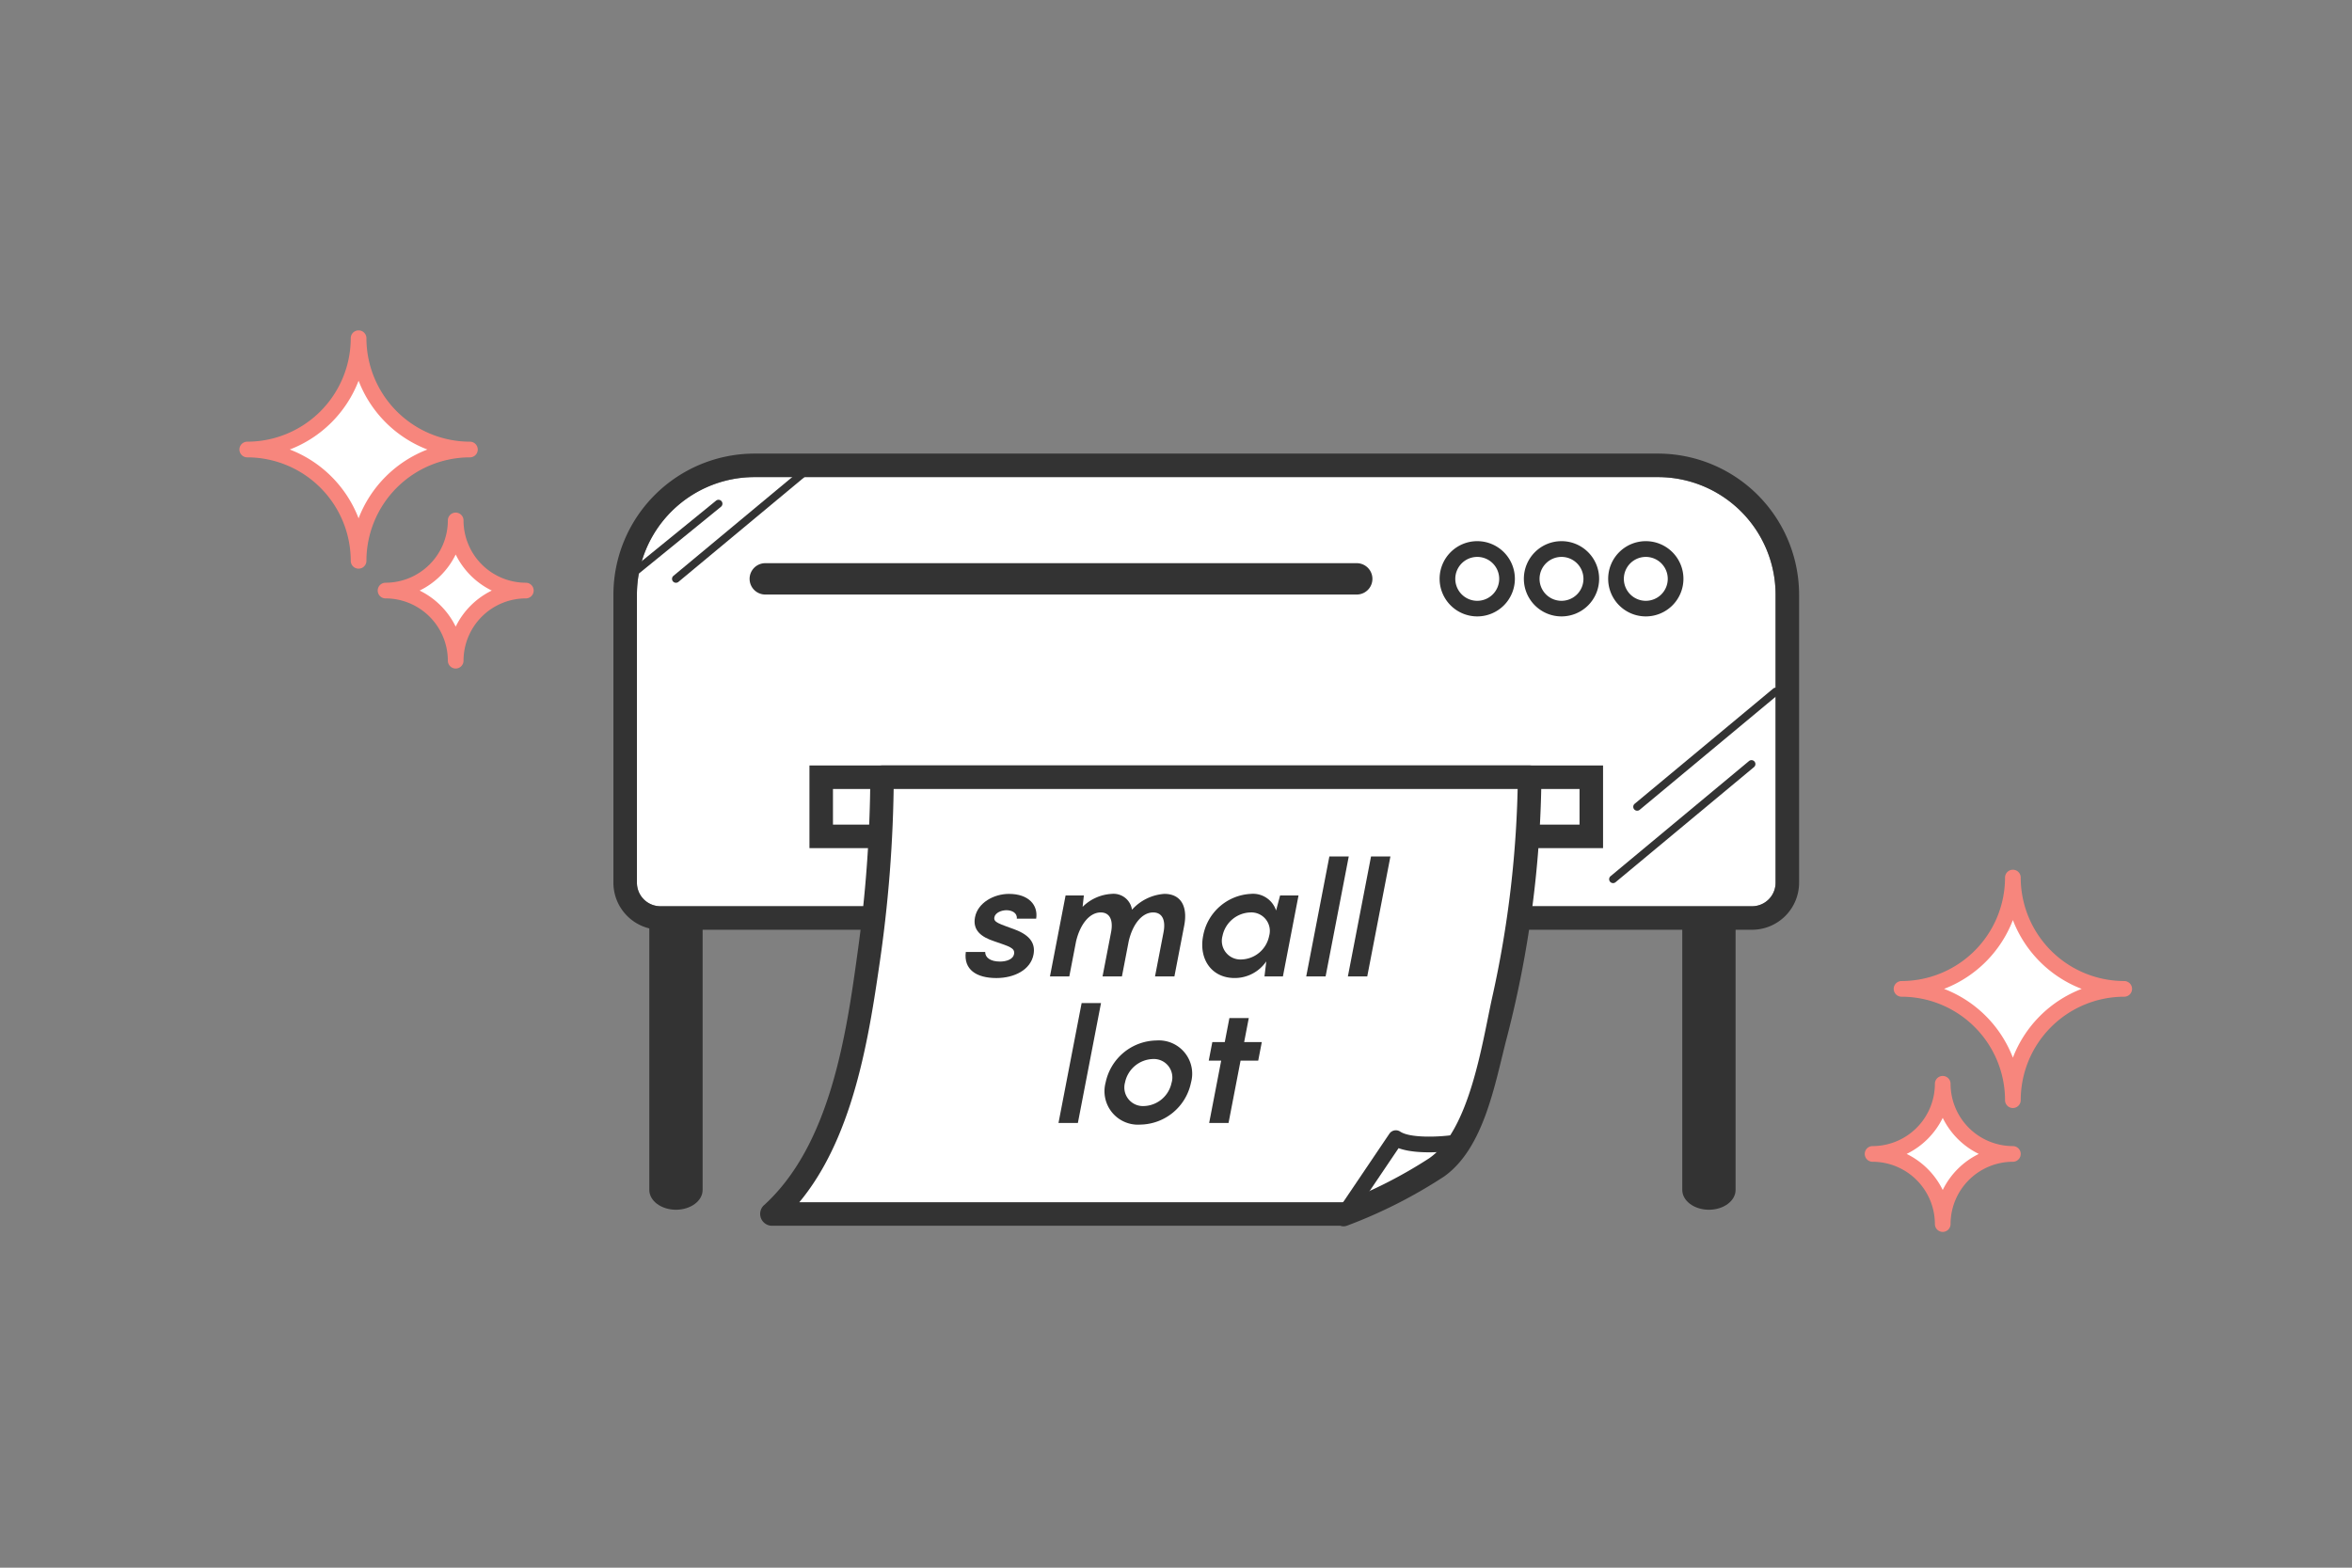 <svg xmlns="http://www.w3.org/2000/svg" width="300" height="200" viewBox="0 0 300 200"><rect x="0" y="0" width="300" height="200" fill="#808080" stroke="none"/><defs><style>.a{fill:none;}.b{fill:#fff;}.c{fill:#333;}.d{fill:#f7867d;}</style></defs><g transform="translate(-976.276 -707.652)"><rect class="a" width="300" height="200" transform="translate(976.276 707.652)"/><g transform="translate(0 -10)"><path class="b" d="M15,0H130.236a15,15,0,0,1,15,15V51.748a3,3,0,0,1-3,3H3a3,3,0,0,1-3-3V15A15,15,0,0,1,15,0Z" transform="translate(1057.517 778.519)"/><path class="c" d="M1187.752,778.519a15,15,0,0,1,15,15v36.748a3,3,0,0,1-3,3H1060.517a3,3,0,0,1-3-3V793.519a15,15,0,0,1,15-15h115.235m0-3H1072.517a18.02,18.02,0,0,0-18,18v36.748a6.006,6.006,0,0,0,6,6h139.235a6.006,6.006,0,0,0,6-6V793.519a18.02,18.02,0,0,0-18-18Z"/></g><path class="c" d="M1194.252,871.987h0c-1.877,0-3.4-1.133-3.4-2.53v-34.49h6.8v34.49C1197.652,870.854,1196.13,871.987,1194.252,871.987Z" transform="translate(0 -10)"/><path class="c" d="M1062.495,871.987h0c-1.877,0-3.4-1.133-3.4-2.53v-34.49h6.8v34.49C1065.9,870.854,1064.373,871.987,1062.495,871.987Z" transform="translate(0 -10)"/><path class="c" d="M1186.2,796.291a4.8,4.8,0,1,1,4.8-4.8A4.8,4.8,0,0,1,1186.2,796.291Zm0-7.59a2.8,2.8,0,1,0,2.8,2.795A2.8,2.8,0,0,0,1186.2,788.7Z" transform="translate(0 -10)"/><path class="c" d="M1175.452,796.291a4.8,4.8,0,1,1,4.795-4.8A4.8,4.8,0,0,1,1175.452,796.291Zm0-7.59a2.8,2.8,0,1,0,2.795,2.795A2.8,2.8,0,0,0,1175.452,788.7Z" transform="translate(0 -10)"/><path class="c" d="M1164.7,796.291a4.8,4.8,0,1,1,4.8-4.8A4.8,4.8,0,0,1,1164.7,796.291Zm0-7.59a2.8,2.8,0,1,0,2.8,2.795A2.8,2.8,0,0,0,1164.7,788.7Z" transform="translate(0 -10)"/><path class="c" d="M1180.747,825.853H1079.522V815.308h101.225Zm-98.225-3h95.225v-4.545h-95.225Z" transform="translate(0 -10)"/><g transform="translate(0 -10)"><path class="b" d="M1147.785,872.531h-73.07c14.064-12.055,14.064-55.723,14.064-55.723h82.6s-.079,27.14-9.452,47.508C1160.585,867.225,1147.785,872.531,1147.785,872.531Z"/><path class="c" d="M1147.785,871.031h-73.07l1.06,2.561c8.648-7.8,11.025-21.562,12.615-32.5a171.323,171.323,0,0,0,1.889-24.281l-1.5,1.5h82.6l-1.5-1.5a135.947,135.947,0,0,1-3.287,28.157c-1.292,5.894-2.859,16.831-8,20.437a59.118,59.118,0,0,1-11.2,5.683c-1.756.733-.985,3.637.8,2.893a62.785,62.785,0,0,0,12.287-6.241c5.1-3.627,6.478-11.857,7.959-17.561a137.3,137.3,0,0,0,4.447-33.368,1.521,1.521,0,0,0-1.5-1.5h-82.6a1.522,1.522,0,0,0-1.5,1.5,167.932,167.932,0,0,1-1.629,22.4c-1.467,10.716-3.537,24.626-12,32.259a1.515,1.515,0,0,0,1.061,2.561h73.07A1.5,1.5,0,0,0,1147.785,871.031Z"/></g><path class="c" d="M1147.784,873.531a1,1,0,0,1-.828-1.559l6.535-9.681a1,1,0,0,1,1.384-.272c1.247.831,4.8.706,6.743.431a1,1,0,0,1,.28,1.981c-.523.074-4.694.624-7.233-.3l-6.051,8.964A1,1,0,0,1,1147.784,873.531Z" transform="translate(0 -10)"/><g transform="translate(0 -10)"><line class="b" x1="75.441" transform="translate(1073.888 791.496)"/><path class="c" d="M1149.329,793.5h-75.44a2,2,0,0,1,0-4h75.44a2,2,0,0,1,0,4Z"/></g><path class="c" d="M1185.1,821.08a.5.5,0,0,1-.32-.885l17.658-14.686a.5.5,0,1,1,.638.769l-17.657,14.687A.5.5,0,0,1,1185.1,821.08Z" transform="translate(0 -10)"/><path class="c" d="M1062.495,792a.5.5,0,0,1-.319-.885l17.657-14.686a.5.5,0,0,1,.639.769l-17.658,14.687A.5.5,0,0,1,1062.495,792Z" transform="translate(0 -10)"/><path class="c" d="M1057.517,790.886a.5.5,0,0,1-.316-.888l10.407-8.473a.5.5,0,1,1,.631.776l-10.407,8.472A.5.5,0,0,1,1057.517,790.886Z" transform="translate(0 -10)"/><path class="c" d="M1182.024,830.317a.5.5,0,0,1-.319-.884l17.656-14.688a.5.5,0,0,1,.639.77L1182.344,830.2A.5.5,0,0,1,1182.024,830.317Z" transform="translate(0 -10)"/><g transform="translate(0 -10)"><path class="c" d="M1101.935,839.1c0,.734.688,1.224,1.893,1.224.845,0,1.667-.3,1.789-.938.157-.817-.614-.981-2.534-1.654-1.627-.53-2.768-1.387-2.445-3.06.358-1.857,2.4-2.98,4.333-2.98,2.512,0,3.743,1.429,3.469,3.163h-2.471c.085-.755-.656-1.082-1.32-1.082-.623,0-1.425.307-1.54.9-.126.652.571.8,2.576,1.55,2.1.776,2.668,1.9,2.412,3.224-.37,1.918-2.423,2.98-4.734,2.98-2.572,0-4.189-1.1-3.9-3.326Z"/><path class="c" d="M1127.324,835.731l-1.251,6.489H1123.6l1.086-5.633c.291-1.509-.135-2.529-1.321-2.529-1.468,0-2.658,1.59-3.129,3.713l-.857,4.449h-2.472l1.086-5.633c.292-1.509-.135-2.529-1.32-2.529-1.467,0-2.658,1.59-3.148,3.713l-.858,4.449H1110.2l1.991-10.325h2.332l-.159,1.449a5.711,5.711,0,0,1,3.715-1.654,2.377,2.377,0,0,1,2.584,2.021,6.111,6.111,0,0,1,4.128-2.021C1126.959,831.69,1127.781,833.363,1127.324,835.731Z"/><path class="c" d="M1135.814,831.69a3.093,3.093,0,0,1,3.229,2.123l.51-1.918h2.35l-1.991,10.325h-2.35l.229-1.918a4.879,4.879,0,0,1-4.047,2.122c-2.914,0-4.58-2.407-4.009-5.367A6.521,6.521,0,0,1,1135.814,831.69Zm-1.192,8.367a3.721,3.721,0,0,0,3.533-3,2.356,2.356,0,0,0-2.376-3,3.745,3.745,0,0,0-3.572,3A2.373,2.373,0,0,0,1134.622,840.057Z"/><path class="c" d="M1145.357,842.22h-2.471l2.952-15.3h2.472Z"/><path class="c" d="M1150.67,842.22H1148.2l2.952-15.3h2.472Z"/><path class="c" d="M1113.76,860.92h-2.473l2.952-15.3h2.472Z"/><path class="c" d="M1117.3,855.758a6.733,6.733,0,0,1,6.5-5.367,4.252,4.252,0,0,1,4.391,5.367,6.706,6.706,0,0,1-6.461,5.366A4.269,4.269,0,0,1,1117.3,855.758Zm8.42,0a2.356,2.356,0,0,0-2.375-3,3.747,3.747,0,0,0-3.573,3,2.373,2.373,0,0,0,2.416,3A3.72,3.72,0,0,0,1125.716,855.758Z"/><path class="c" d="M1136.764,852.961h-2.252l-1.535,7.959h-2.471l1.535-7.959h-1.588l.457-2.366h1.587l.59-3.061h2.472l-.59,3.061h2.251Z"/></g><g transform="translate(0 -10)"><path class="b" d="M1034.4,784.047h0a8.947,8.947,0,0,1-8.947,8.947h0a8.947,8.947,0,0,1,8.947,8.947h0a8.947,8.947,0,0,1,8.947-8.947h0A8.947,8.947,0,0,1,1034.4,784.047Z"/><path class="d" d="M1034.4,802.94a1,1,0,0,1-1-1,7.956,7.956,0,0,0-7.947-7.946,1,1,0,0,1,0-2,7.956,7.956,0,0,0,7.947-7.947,1,1,0,0,1,2,0,7.956,7.956,0,0,0,7.947,7.947,1,1,0,0,1,0,2,7.956,7.956,0,0,0-7.947,7.946A1,1,0,0,1,1034.4,802.94Zm-4.6-9.946a10.016,10.016,0,0,1,4.6,4.6,10.021,10.021,0,0,1,4.6-4.6,10.016,10.016,0,0,1-4.6-4.6A10.012,10.012,0,0,1,1029.8,792.994Z"/></g><g transform="translate(0 -10)"><path class="b" d="M1022.014,760.8h0a14.2,14.2,0,0,1-14.2,14.2h0a14.2,14.2,0,0,1,14.2,14.2h0a14.2,14.2,0,0,1,14.2-14.2h0A14.2,14.2,0,0,1,1022.014,760.8Z"/><path class="d" d="M1022.014,790.2a1,1,0,0,1-1-1,13.216,13.216,0,0,0-13.2-13.2,1,1,0,0,1,0-2,13.216,13.216,0,0,0,13.2-13.2,1,1,0,0,1,2,0,13.216,13.216,0,0,0,13.2,13.2,1,1,0,0,1,0,2,13.216,13.216,0,0,0-13.2,13.2A1,1,0,0,1,1022.014,790.2Zm-8.777-15.2a15.279,15.279,0,0,1,8.777,8.776A15.281,15.281,0,0,1,1030.79,775a15.281,15.281,0,0,1-8.776-8.776A15.279,15.279,0,0,1,1013.237,775Z"/></g><g transform="translate(0 -10)"><path class="b" d="M1224.074,855.919h0a8.947,8.947,0,0,1-8.947,8.947h0a8.947,8.947,0,0,1,8.947,8.947h0a8.947,8.947,0,0,1,8.947-8.947h0A8.947,8.947,0,0,1,1224.074,855.919Z"/><path class="d" d="M1224.073,874.813a1,1,0,0,1-1-1,7.957,7.957,0,0,0-7.947-7.947,1,1,0,0,1,0-2,7.956,7.956,0,0,0,7.947-7.947,1,1,0,0,1,2,0,7.957,7.957,0,0,0,7.948,7.947,1,1,0,0,1,0,2,7.957,7.957,0,0,0-7.948,7.947A1,1,0,0,1,1224.073,874.813Zm-4.6-9.947a10.018,10.018,0,0,1,4.6,4.6,10.025,10.025,0,0,1,4.6-4.6,10.019,10.019,0,0,1-4.6-4.6A10.012,10.012,0,0,1,1219.471,864.866Z"/></g><g transform="translate(0 -10)"><path class="b" d="M1233.021,829.608h0a14.2,14.2,0,0,1-14.2,14.2h0a14.2,14.2,0,0,1,14.2,14.2h0a14.2,14.2,0,0,1,14.2-14.2h0A14.2,14.2,0,0,1,1233.021,829.608Z"/><path class="d" d="M1233.021,859.009a1,1,0,0,1-1-1,13.215,13.215,0,0,0-13.2-13.2,1,1,0,0,1,0-2,13.216,13.216,0,0,0,13.2-13.2,1,1,0,0,1,2,0,13.215,13.215,0,0,0,13.2,13.2,1,1,0,0,1,0,2,13.214,13.214,0,0,0-13.2,13.2A1,1,0,0,1,1233.021,859.009Zm-8.777-15.2a15.279,15.279,0,0,1,8.777,8.776,15.278,15.278,0,0,1,8.776-8.776,15.277,15.277,0,0,1-8.776-8.777A15.278,15.278,0,0,1,1224.244,843.809Z"/></g></g></svg>